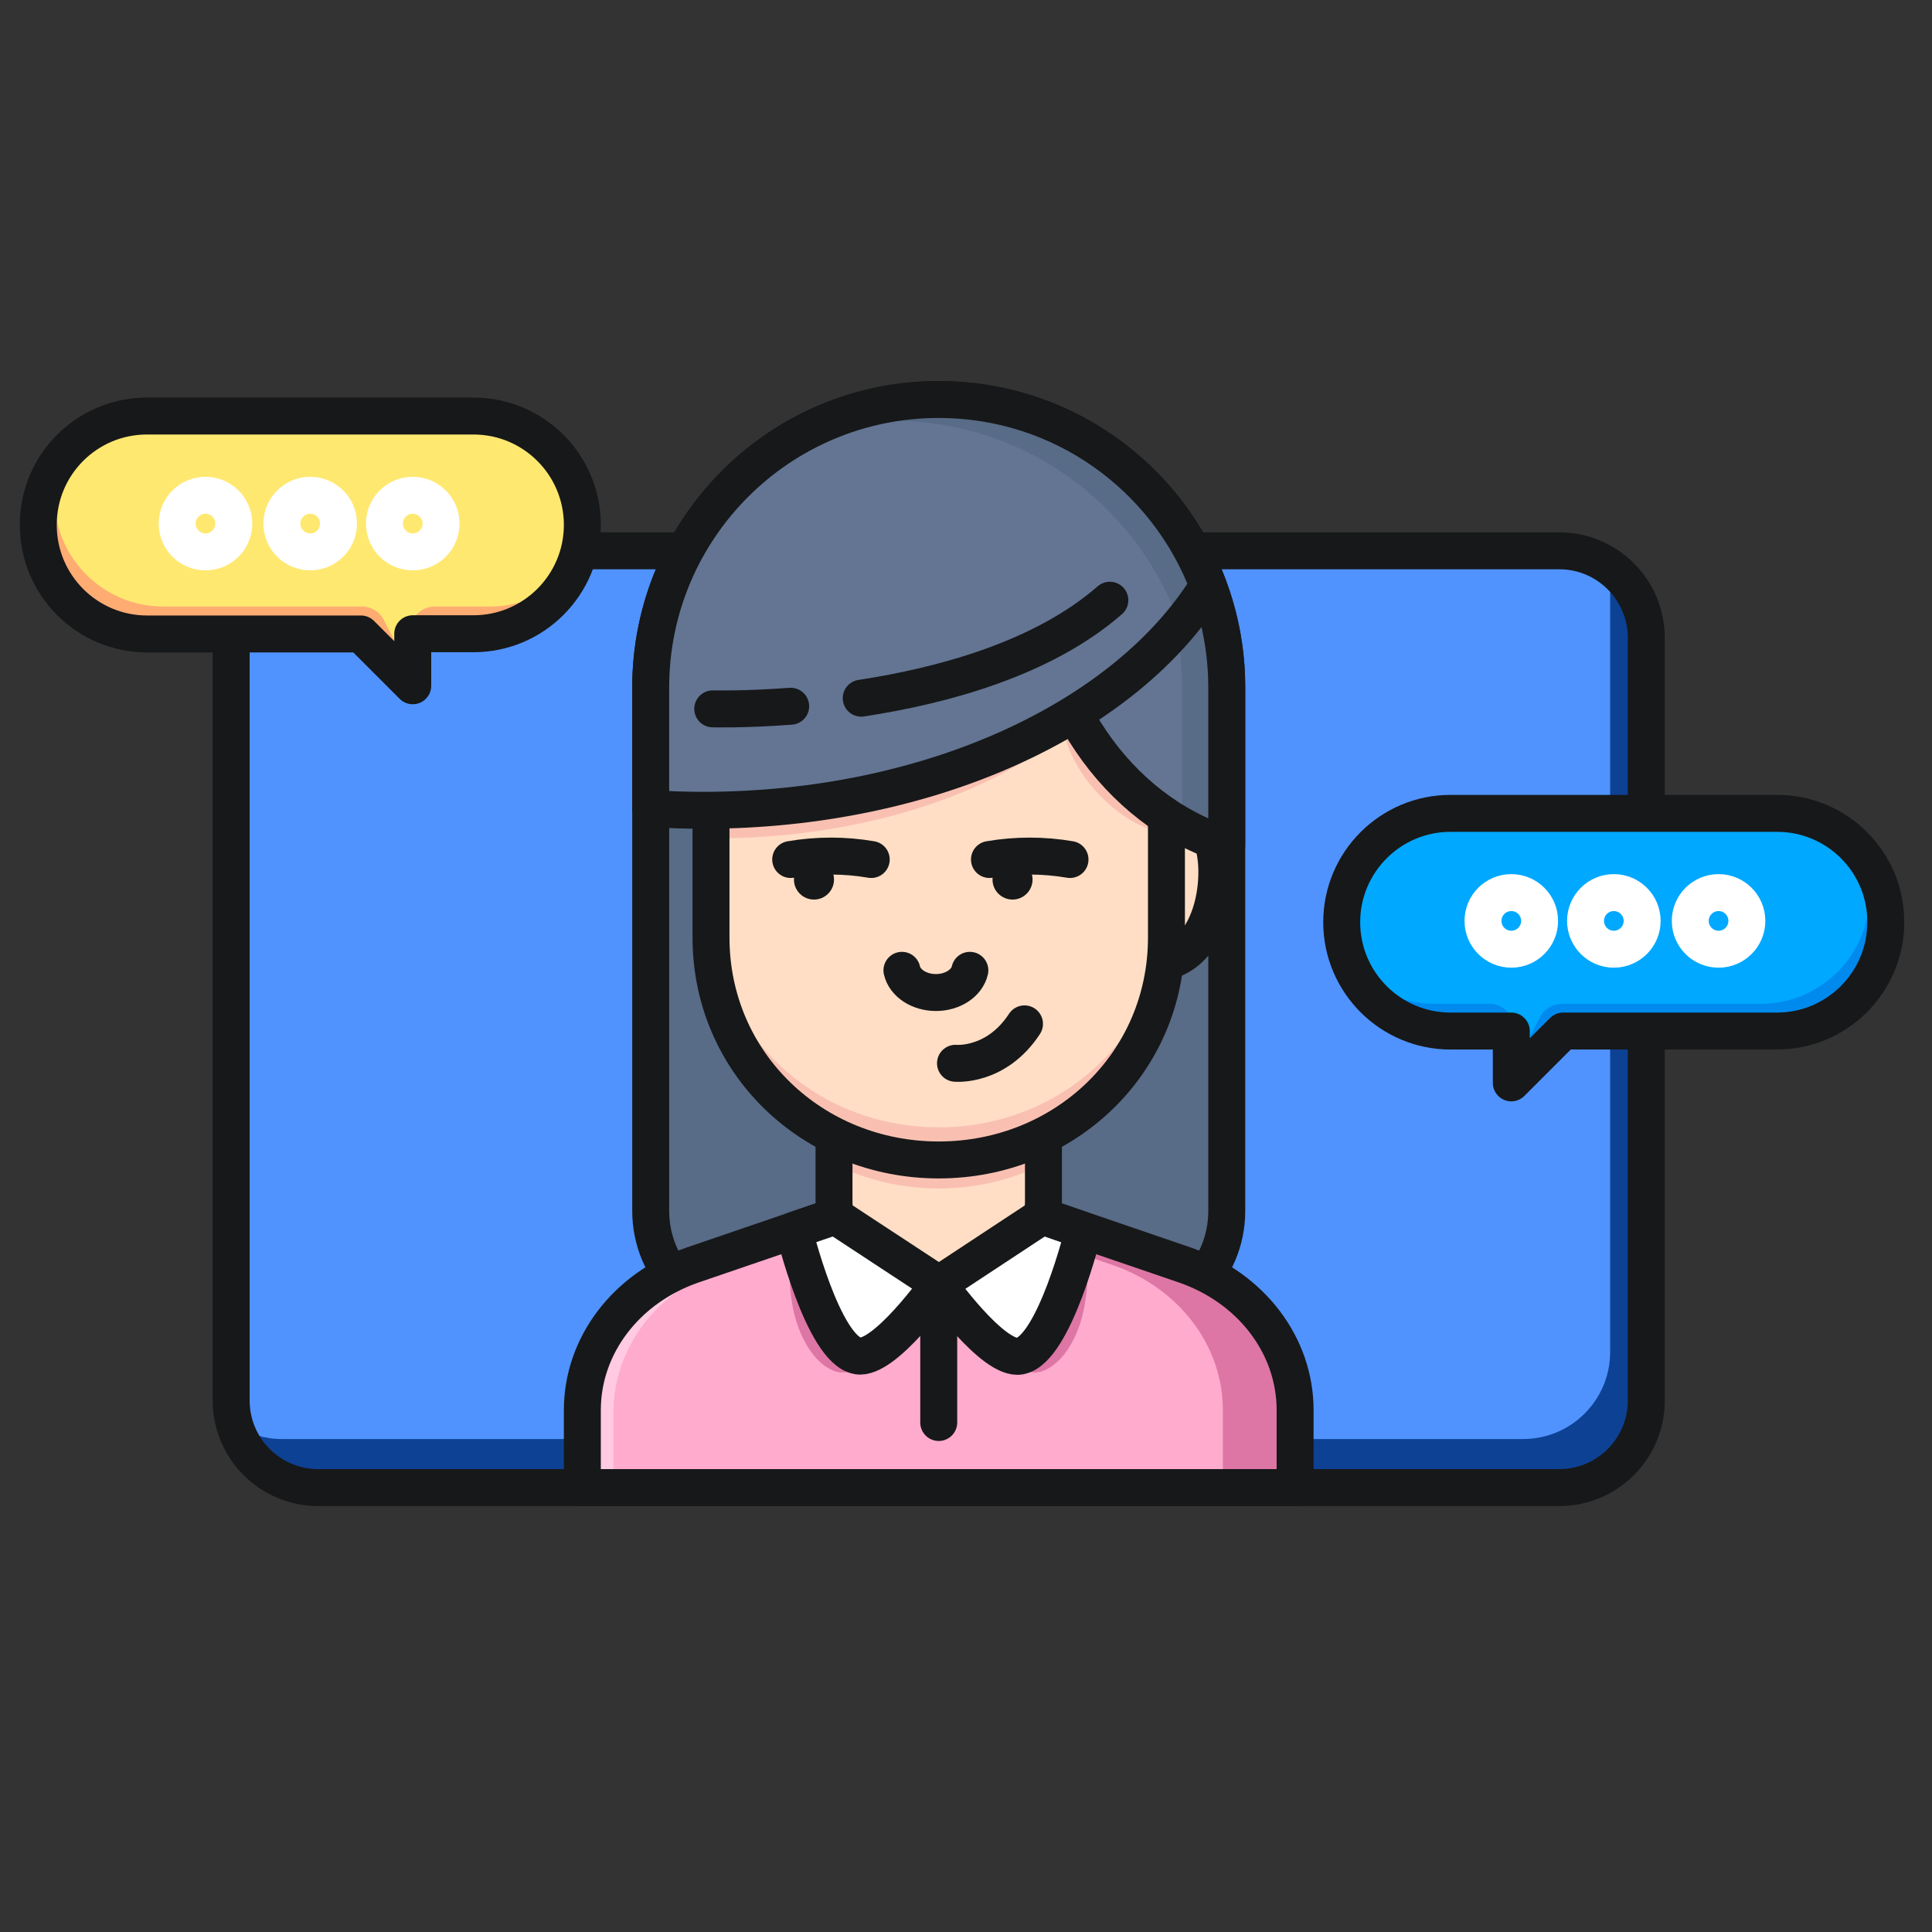 <?xml version="1.0" encoding="UTF-8" standalone="no"?>
<!-- Created with Inkscape (http://www.inkscape.org/) -->

<svg
   width="400"
   height="400"
   viewBox="0 0 400 400"
   version="1.1"
   id="svg5"
   sodipodi:docname="teacher_zoomcall1.svg"
   inkscape:version="1.1.1 (3bf5ae0d25, 2021-09-20, custom)"
   xmlns:inkscape="http://www.inkscape.org/namespaces/inkscape"
   xmlns:sodipodi="http://sodipodi.sourceforge.net/DTD/sodipodi-0.dtd"
   xmlns="http://www.w3.org/2000/svg"
   xmlns:svg="http://www.w3.org/2000/svg">
  <rect x="0" y="0" width="400" height="400" fill="#333333" stroke="none"/>
  <sodipodi:namedview
     id="namedview59"
     pagecolor="#ffffff"
     bordercolor="#111111"
     borderopacity="1"
     inkscape:pageshadow="0"
     inkscape:pageopacity="0"
     inkscape:pagecheckerboard="1"
     showgrid="false"
     inkscape:zoom="2.0225"
     inkscape:cx="200"
     inkscape:cy="200"
     inkscape:window-width="1920"
     inkscape:window-height="997"
     inkscape:window-x="0"
     inkscape:window-y="29"
     inkscape:window-maximized="1"
     inkscape:current-layer="svg5" />
  <defs
     id="defs2" />
  <g
     id="layer1"
     style="display:inline">
    <g
       style="fill:none"
       id="g3493"
       transform="matrix(1.275,0,0,1.275,4.09,78.885)">
      <path
         d="M 249.981,179.691 H 48.473 c -7.813,0 -14.141,-6.328 -14.141,-14.141 V 41.711 c 0,-7.813 6.328,-14.141 14.141,-14.141 H 249.981 c 7.812,0 14.14,6.328 14.14,14.141 V 165.55 c 0,7.813 -6.328,14.141 -14.14,14.141 z"
         fill="#5093ff"
         id="path3328" />
      <path
         d="m 257.687,29.868 c 0.354,1.273 0.566,2.581 0.566,3.959 V 157.666 c 0,7.813 -6.328,14.141 -14.141,14.141 H 42.604 c -2.828,0 -5.48,-0.849 -7.707,-2.263 1.732,5.869 7.141,10.182 13.575,10.182 H 249.98 c 7.813,0 14.141,-6.328 14.141,-14.141 V 41.711 c 0,-4.949 -2.58,-9.333 -6.434,-11.843 z"
         fill="#0d4194"
         id="path3330" />
      <path
         d="m 178.321,152.434 h -58.189 c -9.758,0 -17.676,-7.919 -17.676,-17.676 V 49.771 C 102.456,23.928 123.384,3 149.227,3 c 25.842,0 46.771,20.928 46.771,46.771 v 85.022 c 0,9.722 -7.919,17.641 -17.677,17.641 z"
         fill="#586b87"
         id="path3332" />
      <path
         d="m 178.321,152.434 h -58.189 c -9.758,0 -17.676,-7.919 -17.676,-17.676 V 49.771 C 102.456,23.928 123.384,3 149.227,3 c 25.842,0 46.771,20.928 46.771,46.771 v 85.022 c 0,9.722 -7.919,17.641 -17.677,17.641 z"
         stroke="#171819"
         stroke-width="6"
         stroke-miterlimit="10"
         stroke-linecap="round"
         stroke-linejoin="round"
         id="path3334" />
      <path
         d="m 183.943,94.528 c -3.642,-8.131 -1.167,-23.05 -1.167,-23.05 0,0 8.202,-1.167 10.146,1.662 3.146,4.702 1.697,21.388 -8.979,21.388 z"
         fill="#ffdec5"
         id="path3336" />
      <path
         d="m 182.777,71.477 c 0,0 -0.389,2.404 -0.637,5.833 0,0 6.682,-4.066 12.091,0 -0.283,-1.591 -0.672,-3.182 -1.344,-4.172 -1.909,-2.864 -10.11,-1.661 -10.11,-1.661 z"
         fill="#f9c0b2"
         id="path3338" />
      <path
         d="m 183.943,94.528 c -3.642,-8.131 -1.167,-23.05 -1.167,-23.05 0,0 8.202,-1.167 10.146,1.662 3.146,4.702 1.697,21.388 -8.979,21.388 z"
         stroke="#171819"
         stroke-width="6"
         stroke-miterlimit="10"
         stroke-linecap="round"
         stroke-linejoin="round"
         id="path3340" />
      <path
         d="M 207.098,179.691 H 91.355 v -12.586 c 0,-10.499 7.141,-19.868 17.959,-23.58 l 39.913,-13.646 39.912,13.646 c 10.818,3.712 17.959,13.081 17.959,23.58 z"
         fill="#ffabcd"
         id="path3342" />
      <path
         d="m 96.41,167.459 c 0,-10.499 7.142,-19.867 17.959,-23.579 l 37.898,-12.939 -3.04,-1.026 -39.913,13.611 c -10.818,3.712 -17.959,13.08 -17.959,23.58 v 12.585 h 5.055 z"
         fill="#ffcae2"
         id="path3344" />
      <path
         d="m 189.139,143.525 -39.912,-13.646 -5.869,2.015 34.044,11.631 c 10.818,3.712 17.959,13.081 17.959,23.58 v 12.586 h 11.737 v -12.586 c 0,-10.499 -7.141,-19.903 -17.959,-23.58 z"
         fill="#dd76a5"
         id="path3346" />
      <path
         d="M 207.098,179.691 H 91.355 v -12.586 c 0,-10.499 7.141,-19.868 17.959,-23.58 l 39.913,-13.646 39.912,13.646 c 10.818,3.712 17.959,13.081 17.959,23.58 z"
         stroke="#171819"
         stroke-width="6"
         stroke-miterlimit="10"
         stroke-linecap="round"
         stroke-linejoin="round"
         id="path3348" />
      <path
         d="m 132.222,119.486 v 13.716 c 0,9.369 7.601,13.47 17.005,13.47 9.368,0 17.004,-4.066 17.004,-13.47 v -13.716 z"
         fill="#ffdec5"
         id="path3350" />
      <path
         d="m 132.222,127.157 c 5.091,2.546 10.853,3.96 17.005,3.96 6.116,0 11.913,-1.414 17.004,-3.96 v -7.671 h -33.973 v 7.671 z"
         fill="#f9c0b2"
         id="path3352" />
      <path
         d="m 132.222,119.486 v 13.716 c 0,9.369 7.601,13.47 17.005,13.47 9.368,0 17.004,-4.066 17.004,-13.47 v -13.716 z"
         stroke="#171819"
         stroke-width="6"
         stroke-miterlimit="10"
         stroke-linecap="round"
         stroke-linejoin="round"
         id="path3354" />
      <path
         d="M 249.981,179.691 H 48.473 c -7.813,0 -14.141,-6.328 -14.141,-14.141 V 41.711 c 0,-7.813 6.328,-14.141 14.141,-14.141 H 249.981 c 7.812,0 14.14,6.328 14.14,14.141 V 165.55 c 0,7.813 -6.328,14.141 -14.14,14.141 z"
         stroke="#171819"
         stroke-width="6"
         stroke-miterlimit="10"
         stroke-linecap="round"
         stroke-linejoin="round"
         id="path3356" />
      <path
         d="M 285.368,70.205 H 232.34 c -9.757,0 -17.676,7.919 -17.676,17.676 0,9.757 7.919,17.676 17.676,17.676 h 9.863 v 8.414 l 8.414,-8.414 h 34.716 c 9.757,0 17.676,-7.919 17.676,-17.676 0.035,-9.757 -7.884,-17.676 -17.641,-17.676 z"
         fill="#00a8ff"
         id="path3358" />
      <path
         d="m 242.663,105.168 c 0,-2.227 -1.803,-4.03 -4.031,-4.03 h -8.979 c -5.515,0 -10.429,-2.51 -13.681,-6.47 2.651,6.399 8.979,10.889 16.332,10.889 h 10.323 v -0.389 z"
         fill="#008aee"
         id="path3360" />
      <path
         d="m 299.014,76.674 c 0.884,2.086 1.344,4.384 1.344,6.788 0,9.757 -7.919,17.676 -17.677,17.676 H 250.44 c -1.52,0 -2.934,0.848 -3.606,2.227 l -4.207,8.202 -0.459,2.439 8.414,-8.414 h 34.715 c 9.758,0 17.677,-7.919 17.677,-17.676 0.07,-4.278 -1.45,-8.202 -3.96,-11.242 z"
         fill="#008aee"
         id="path3362" />
      <path
         d="m 242.203,92.265 c 2.538,0 4.596,-2.058 4.596,-4.596 0,-2.538 -2.058,-4.596 -4.596,-4.596 -2.538,0 -4.596,2.058 -4.596,4.596 0,2.538 2.058,4.596 4.596,4.596 z"
         stroke="#ffffff"
         stroke-width="6"
         stroke-miterlimit="10"
         stroke-linecap="round"
         stroke-linejoin="round"
         id="path3364" />
      <path
         d="m 258.854,92.265 c 2.538,0 4.596,-2.058 4.596,-4.596 0,-2.538 -2.058,-4.596 -4.596,-4.596 -2.538,0 -4.596,2.058 -4.596,4.596 0,2.538 2.058,4.596 4.596,4.596 z"
         stroke="#ffffff"
         stroke-width="6"
         stroke-miterlimit="10"
         stroke-linecap="round"
         stroke-linejoin="round"
         id="path3366" />
      <path
         d="m 275.858,92.265 c 2.539,0 4.596,-2.058 4.596,-4.596 0,-2.538 -2.057,-4.596 -4.596,-4.596 -2.538,0 -4.595,2.058 -4.595,4.596 0,2.538 2.057,4.596 4.595,4.596 z"
         stroke="#ffffff"
         stroke-width="6"
         stroke-miterlimit="10"
         stroke-linecap="round"
         stroke-linejoin="round"
         id="path3368" />
      <path
         d="M 285.368,70.205 H 232.34 c -9.757,0 -17.676,7.919 -17.676,17.676 0,9.757 7.919,17.676 17.676,17.676 h 9.863 v 8.414 l 8.414,-8.414 h 34.716 c 9.757,0 17.676,-7.919 17.676,-17.676 0.035,-9.757 -7.884,-17.676 -17.641,-17.676 z"
         stroke="#171819"
         stroke-width="6"
         stroke-miterlimit="10"
         stroke-linecap="round"
         stroke-linejoin="round"
         id="path3370" />
      <path
         d="m 20.651,5.687 h 53.028 c 9.757,0 17.676,7.919 17.676,17.676 0,9.757 -7.919,17.676 -17.676,17.676 h -9.863 v 8.449 L 55.403,41.074 H 20.687 C 10.929,41.074 3.011,33.156 3.011,23.398 2.975,13.606 10.894,5.687 20.651,5.687 Z"
         fill="#ffe870"
         id="path3372" />
      <path
         d="m 63.356,40.65 c 0,-2.227 1.803,-4.03 4.03,-4.03 h 8.979 c 5.515,0 10.429,-2.51 13.681,-6.47 C 87.395,36.549 81.067,41.039 73.714,41.039 H 63.391 v -0.389 z"
         fill="#ffac73"
         id="path3374" />
      <path
         d="M 6.969,12.156 C 6.085,14.242 5.626,16.54 5.626,18.944 c 0,9.757 7.919,17.676 17.676,17.676 h 32.241 c 1.52,0 2.934,0.849 3.606,2.227 l 4.207,8.202 0.46,2.439 -8.414,-8.414 H 20.686 C 10.928,41.074 3.01,33.156 3.01,23.398 2.974,19.121 4.494,15.197 6.969,12.156 Z"
         fill="#ffac73"
         id="path3376" />
      <path
         d="m 63.816,27.747 c 2.538,0 4.596,-2.058 4.596,-4.596 0,-2.538 -2.058,-4.596 -4.596,-4.596 -2.538,0 -4.596,2.058 -4.596,4.596 0,2.538 2.058,4.596 4.596,4.596 z"
         stroke="#ffffff"
         stroke-width="6"
         stroke-miterlimit="10"
         stroke-linecap="round"
         stroke-linejoin="round"
         id="path3378" />
      <path
         d="m 47.165,27.747 c 2.538,0 4.596,-2.058 4.596,-4.596 0,-2.538 -2.058,-4.596 -4.596,-4.596 -2.538,0 -4.596,2.058 -4.596,4.596 0,2.538 2.058,4.596 4.596,4.596 z"
         stroke="#ffffff"
         stroke-width="6"
         stroke-miterlimit="10"
         stroke-linecap="round"
         stroke-linejoin="round"
         id="path3380" />
      <path
         d="m 30.16,27.747 c 2.538,0 4.596,-2.058 4.596,-4.596 0,-2.538 -2.058,-4.596 -4.596,-4.596 -2.538,0 -4.596,2.058 -4.596,4.596 0,2.538 2.058,4.596 4.596,4.596 z"
         stroke="#ffffff"
         stroke-width="6"
         stroke-miterlimit="10"
         stroke-linecap="round"
         stroke-linejoin="round"
         id="path3382" />
      <path
         d="m 20.651,5.687 h 53.028 c 9.757,0 17.676,7.919 17.676,17.676 0,9.757 -7.919,17.676 -17.676,17.676 h -9.863 v 8.449 L 55.403,41.074 H 20.687 C 10.929,41.074 3.011,33.156 3.011,23.398 2.975,13.606 10.894,5.687 20.651,5.687 Z"
         stroke="#171819"
         stroke-width="6"
         stroke-miterlimit="10"
         stroke-linecap="round"
         stroke-linejoin="round"
         id="path3384" />
      <path
         d="m 112.248,52.459 v 37.898 c 0,20.434 16.545,36.13 36.978,36.13 20.434,0 36.979,-15.696 36.979,-36.13 V 52.459 Z"
         fill="#ffdec5"
         id="path3386" />
      <path
         d="m 149.227,121.183 c -20.434,0 -36.979,-15.697 -36.979,-36.13 v 5.303 c 0,20.433 16.545,36.13 36.979,36.13 20.433,0 36.978,-15.697 36.978,-36.13 v -5.303 c 0,20.433 -16.545,36.13 -36.978,36.13 z"
         fill="#f9c0b2"
         id="path3388" />
      <path
         d="m 112.248,74.27 c 23.439,0.106 44.65,-6.682 57.341,-17.075 2.122,9.015 11.631,16.297 16.651,15.944 V 52.422 c -8.449,0 -52.851,1.732 -73.957,0 -0.035,9.227 -0.035,15.555 -0.035,21.848 z"
         fill="#f9c0b2"
         id="path3390" />
      <path
         d="m 112.248,52.459 v 37.898 c 0,20.434 16.545,36.13 36.978,36.13 20.434,0 36.979,-15.696 36.979,-36.13 V 52.459 Z"
         stroke="#171819"
         stroke-width="6"
         stroke-miterlimit="10"
         stroke-linecap="round"
         stroke-linejoin="round"
         id="path3392" />
      <path
         d="m 138.267,77.699 c -4.313,-0.742 -8.767,-0.742 -13.08,0"
         stroke="#171819"
         stroke-width="6"
         stroke-miterlimit="10"
         stroke-linecap="round"
         stroke-linejoin="round"
         id="path3394" />
      <path
         d="m 128.97,84.204 c 1.796,0 3.252,-1.456 3.252,-3.252 0,-1.796 -1.456,-3.252 -3.252,-3.252 -1.797,0 -3.253,1.456 -3.253,3.252 0,1.796 1.456,3.252 3.253,3.252 z"
         fill="#171819"
         id="path3396" />
      <path
         d="m 170.544,77.699 c -4.313,-0.742 -8.767,-0.742 -13.08,0"
         stroke="#171819"
         stroke-width="6"
         stroke-miterlimit="10"
         stroke-linecap="round"
         stroke-linejoin="round"
         id="path3398" />
      <path
         d="m 161.211,84.204 c 1.796,0 3.252,-1.456 3.252,-3.252 0,-1.796 -1.456,-3.252 -3.252,-3.252 -1.796,0 -3.252,1.456 -3.252,3.252 0,1.796 1.456,3.252 3.252,3.252 z"
         fill="#171819"
         id="path3400" />
      <path
         d="m 151.949,110.789 c 0,0 6.611,0.636 11.206,-6.399"
         stroke="#171819"
         stroke-width="6"
         stroke-miterlimit="10"
         stroke-linecap="round"
         stroke-linejoin="round"
         id="path3402" />
      <path
         d="m 143.252,95.694 c 0.46,2.05 2.757,3.606 5.515,3.606 2.757,0 5.055,-1.555 5.515,-3.606"
         stroke="#171819"
         stroke-width="6"
         stroke-miterlimit="10"
         stroke-linecap="round"
         stroke-linejoin="round"
         id="path3404" />
      <path
         d="m 169.696,7.702 c -2.864,6.469 -4.49,13.823 -4.49,21.565 0,21.989 13.045,40.514 30.792,46.099 V 49.736 c 0,-18.454 -10.747,-34.433 -26.302,-42.034 z"
         fill="#637593"
         id="path3406" />
      <path
         d="m 169.696,7.702 c -0.495,1.131 -0.955,2.263 -1.379,3.429 12.338,8.414 20.433,22.59 20.433,38.64 v 22.484 c 2.298,1.273 4.738,2.369 7.248,3.146 V 49.771 c 0,-18.489 -10.747,-34.468 -26.302,-42.069 z"
         fill="#586b87"
         id="path3408" />
      <path
         d="m 169.696,7.702 c -2.864,6.469 -4.49,13.823 -4.49,21.565 0,21.989 13.045,40.514 30.792,46.099 V 49.736 c 0,-18.454 -10.747,-34.433 -26.302,-42.034 z"
         stroke="#171819"
         stroke-width="6"
         stroke-miterlimit="10"
         stroke-linecap="round"
         stroke-linejoin="round"
         id="path3410" />
      <path
         d="m 149.227,3 c -25.843,0 -46.771,20.928 -46.771,46.771 v 19.656 c 2.792,0.177 5.621,0.283 8.484,0.283 37.085,0 68.831,-15.095 82.017,-36.483 C 186.276,15.55 169.236,3 149.227,3 Z"
         fill="#637593"
         id="path3412" />
      <path
         d="m 149.227,3 c -8.202,0 -15.909,2.121 -22.591,5.833 4.773,-1.556 9.864,-2.369 15.167,-2.369 21.034,0 38.993,13.222 46.064,31.782 -1.662,2.722 -3.642,5.303 -5.834,7.813 4.419,-3.924 8.131,-8.237 10.96,-12.833 C 186.276,15.55 169.236,3 149.227,3 Z"
         fill="#586b87"
         id="path3414" />
      <path
         d="m 149.227,3 c -25.843,0 -46.771,20.928 -46.771,46.771 v 19.656 c 2.792,0.177 5.621,0.283 8.484,0.283 37.085,0 68.831,-15.095 82.017,-36.483 C 186.276,15.55 169.236,3 149.227,3 Z"
         stroke="#171819"
         stroke-width="6"
         stroke-miterlimit="10"
         stroke-linecap="round"
         stroke-linejoin="round"
         id="path3416" />
      <path
         d="m 136.641,51.503 c 13.434,-2.05 29.555,-6.469 40.372,-15.909"
         stroke="#171819"
         stroke-width="6"
         stroke-miterlimit="10"
         stroke-linecap="round"
         stroke-linejoin="round"
         id="path3418" />
      <path
         d="m 112.531,53.236 c 0,0 5.091,0.141 12.656,-0.424"
         stroke="#171819"
         stroke-width="6"
         stroke-miterlimit="10"
         stroke-linecap="round"
         stroke-linejoin="round"
         id="path3420" />
      <path
         d="m 166.09,139.813 c -5.303,2.864 -10.783,3.217 -16.863,6.258 -6.081,-3.041 -11.561,-3.394 -16.863,-6.258 -0.283,-0.141 -7.212,-0.353 -7.248,-0.353 0.495,-0.036 -0.601,4.666 0.213,9.722 0.671,5.055 3.287,10.429 7.282,11.701 0.248,0.071 0.495,0.106 0.743,0.106 5.055,0.495 13.044,-11.489 15.837,-14.317 2.793,2.828 10.818,14.812 15.838,14.317 0.248,-0.035 0.495,-0.07 0.743,-0.106 4.03,-1.272 6.646,-6.646 7.282,-11.701 0.849,-5.056 -0.247,-9.722 0.212,-9.722 0.071,0 -6.893,0.212 -7.176,0.353 z"
         fill="#dd76a5"
         id="path3422" />
      <path
         d="m 132.434,135.606 16.793,11.03 c 0,0 -8.838,12.48 -13.187,11.666 -5.621,-1.06 -10.323,-20.398 -10.323,-20.398 z"
         fill="#ffffff"
         id="path3424" />
      <path
         d="m 132.434,135.606 16.793,11.03 c 0,0 -8.838,12.48 -13.187,11.666 -5.621,-1.06 -10.323,-20.398 -10.323,-20.398 z"
         stroke="#171819"
         stroke-width="6"
         stroke-miterlimit="10"
         stroke-linecap="round"
         stroke-linejoin="round"
         id="path3426" />
      <path
         d="m 166.019,135.606 -16.792,11.066 c 0,0 8.838,12.479 13.186,11.666 5.621,-1.061 10.323,-20.398 10.323,-20.398 z"
         fill="#ffffff"
         id="path3428" />
      <path
         d="m 166.019,135.606 -16.792,11.066 c 0,0 8.838,12.479 13.186,11.666 5.621,-1.061 10.323,-20.398 10.323,-20.398 z"
         stroke="#171819"
         stroke-width="6"
         stroke-miterlimit="10"
         stroke-linecap="round"
         stroke-linejoin="round"
         id="path3430" />
      <path
         d="M 149.227,146.672 V 169.12"
         stroke="#171819"
         stroke-width="6"
         stroke-miterlimit="10"
         stroke-linecap="round"
         stroke-linejoin="round"
         id="path3432" />
    </g>
  </g>
</svg>
